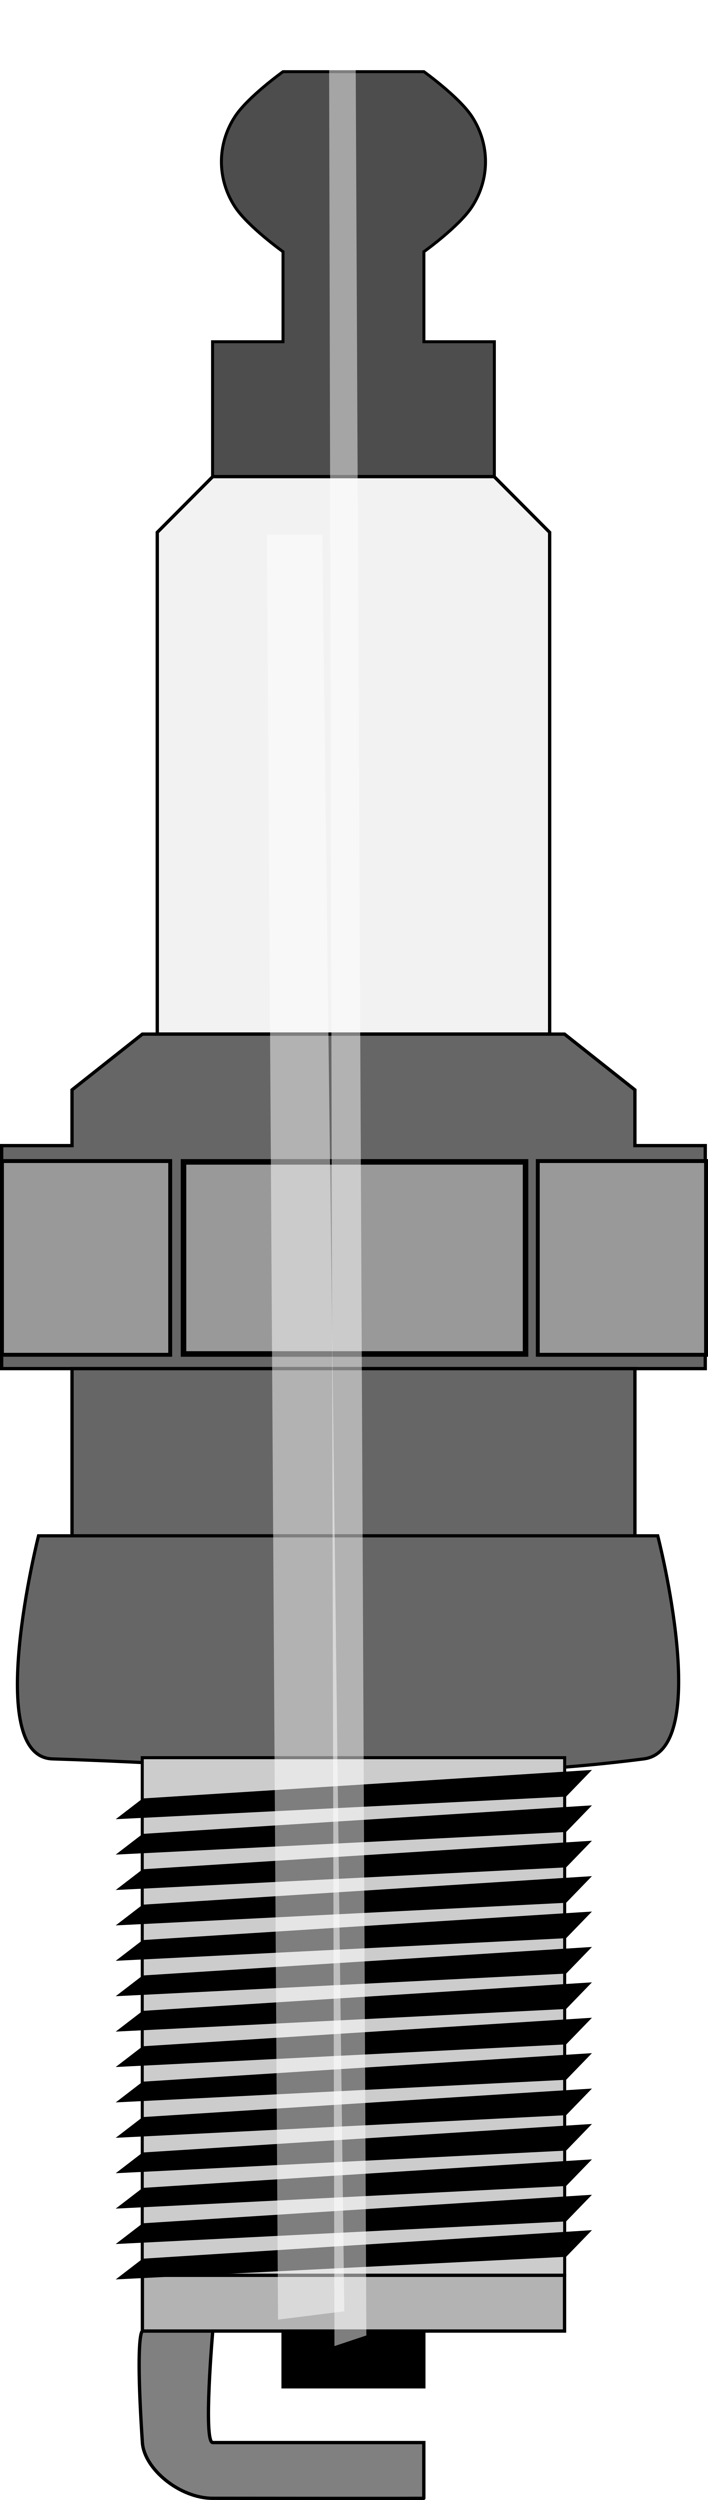 <?xml version="1.0" encoding="UTF-8" standalone="no"?>
<!-- Created with Inkscape (http://www.inkscape.org/) -->

<svg
   xmlns:dc="http://purl.org/dc/elements/1.1/"
   xmlns:cc="http://creativecommons.org/ns#"
   xmlns:rdf="http://www.w3.org/1999/02/22-rdf-syntax-ns#"
   xmlns:svg="http://www.w3.org/2000/svg"
   xmlns="http://www.w3.org/2000/svg"
   xmlns:sodipodi="http://sodipodi.sourceforge.net/DTD/sodipodi-0.dtd"
   xmlns:inkscape="http://www.inkscape.org/namespaces/inkscape"
   width="50.341mm"
   height="177.649mm"
   viewBox="0 0 50.341 177.649"
   version="1.1"
   id="svg540"
   inkscape:version="0.92.3 (2405546, 2018-03-11)"
   sodipodi:docname="sparkplug.svg"
   inkscape:export-filename="/home/algot/Documents/runeman.org/clipart/2018/sparkplug-f.png"
   inkscape:export-xdpi="68.292686"
   inkscape:export-ydpi="68.292686">
  <title
     id="title1726">Spark Plug</title>
  <defs
     id="defs534">
    <filter
       inkscape:collect="always"
       style="color-interpolation-filters:sRGB"
       id="filter1550"
       x="-1.864"
       width="4.729"
       y="-0.03"
       height="1.061">
      <feGaussianBlur
         inkscape:collect="always"
         stdDeviation="2.055"
         id="feGaussianBlur1552" />
    </filter>
  </defs>
  <sodipodi:namedview
     id="base"
     pagecolor="#ffffff"
     bordercolor="#666666"
     borderopacity="1.0"
     inkscape:pageopacity="0.0"
     inkscape:pageshadow="2"
     inkscape:zoom="0.7"
     inkscape:cx="611.76071"
     inkscape:cy="361.40259"
     inkscape:document-units="mm"
     inkscape:current-layer="layer1"
     showgrid="false"
     inkscape:snap-global="false"
     fit-margin-top="0"
     fit-margin-left="0"
     fit-margin-right="0"
     fit-margin-bottom="0"
     inkscape:window-width="1366"
     inkscape:window-height="712"
     inkscape:window-x="0"
     inkscape:window-y="0"
     inkscape:window-maximized="1">
    <inkscape:grid
       type="xygrid"
       id="grid553"
       originx="100.132"
       originy="-11.736" />
  </sodipodi:namedview>
  <g
     inkscape:label="Layer 1"
     inkscape:groupmode="layer"
     id="layer1"
     transform="translate(100.132,-107.615)">
    <g
       id="g1724">
      <path
         sodipodi:nodetypes="cssccccccccsscc"
         inkscape:connector-curvature="0"
         id="path555"
         d="m -80.009,112.708 c 0,0 -2.518,1.805 -3.421,3.198 -1.278,1.97 -1.278,4.427 0,6.397 0.904,1.393 3.421,3.198 3.421,3.198 v 6.397 h -5.009 v 9.595 h 20.036 v -9.595 h -5.009 v -6.397 c 0,0 2.518,-1.805 3.421,-3.198 1.278,-1.97 1.278,-4.427 0,-6.397 -0.904,-1.393 -3.421,-3.198 -3.421,-3.198 z"
         style="fill:#4d4d4d;fill-rule:evenodd;stroke:#000000;stroke-width:0.212px;stroke-linecap:butt;stroke-linejoin:miter;stroke-opacity:1" />
      <path
         sodipodi:nodetypes="ccccccc"
         inkscape:connector-curvature="0"
         id="path557"
         d="m -85.006,141.483 -3.944,3.961 v 35.653 h 27.9 v -35.653 l -3.944,-3.961 z"
         style="fill:#f2f2f2;fill-rule:evenodd;stroke:#000000;stroke-width:0.236px;stroke-linecap:butt;stroke-linejoin:miter;stroke-opacity:1" />
      <path
         inkscape:connector-curvature="0"
         id="path559"
         d="m -90.008,181.097 -5.003,3.961 v 3.961 h -5.003 v 15.846 h 50.028 v -15.846 h -5.003 v -3.961 l -5.003,-3.961 z"
         style="fill:#666666;fill-rule:evenodd;stroke:#000000;stroke-width:0.236px;stroke-linecap:butt;stroke-linejoin:miter;stroke-opacity:1" />
      <path
         inkscape:connector-curvature="0"
         id="path561"
         d="m -95.011,204.866 v 11.884 h 40.023 v -11.884 z"
         style="fill:#666666;fill-rule:evenodd;stroke:#000000;stroke-width:0.236px;stroke-linecap:butt;stroke-linejoin:miter;stroke-opacity:1" />
      <path
         sodipodi:nodetypes="csscc"
         inkscape:connector-curvature="0"
         id="path563"
         d="m -97.393,216.746 c 0,0 -3.967,15.699 0.995,15.852 14.633,0.453 26.696,1.965 42.039,0 4.928,-0.631 0.995,-15.852 0.995,-15.852 z"
         style="fill:#666666;fill-rule:evenodd;stroke:#000000;stroke-width:0.228px;stroke-linecap:butt;stroke-linejoin:miter;stroke-opacity:1" />
      <path
         sodipodi:nodetypes="ccccc"
         inkscape:connector-curvature="0"
         id="path565"
         d="m -90.018,232.511 v 36.791 h 30.036 v -36.791 z"
         style="fill:#cccccc;fill-rule:evenodd;stroke:#000000;stroke-width:0.217px;stroke-linecap:butt;stroke-linejoin:miter;stroke-opacity:1" />
      <path
         inkscape:connector-curvature="0"
         id="path567"
         d="m -90.008,269.292 v 3.961 h 30.017 v -3.961 z"
         style="fill:#b3b3b3;fill-rule:evenodd;stroke:#000000;stroke-width:0.236px;stroke-linecap:butt;stroke-linejoin:miter;stroke-opacity:1" />
      <path
         sodipodi:nodetypes="cssccscc"
         inkscape:connector-curvature="0"
         id="path569"
         d="m -90.008,273.254 c 0,0 -0.52,0.093 0,7.923 0.124,1.865 2.644,3.959 5.003,3.961 15.211,0.019 15.008,2e-5 15.008,2e-5 v -3.961 c 0,0 -5.003,-2e-5 -15.008,-2e-5 -0.688,0 0,-7.923 0,-7.923 z"
         style="fill:#808080;fill-rule:evenodd;stroke:#000000;stroke-width:0.236px;stroke-linecap:butt;stroke-linejoin:miter;stroke-opacity:1" />
      <path
         inkscape:connector-curvature="0"
         id="path571"
         d="m -80.003,273.254 v 3.961 h 10.006 v -3.961 z"
         style="fill:#000000;fill-rule:evenodd;stroke:#000000;stroke-width:0.236px;stroke-linecap:butt;stroke-linejoin:miter;stroke-opacity:1" />
      <path
         style="fill:#000000;fill-rule:evenodd;stroke:#000000;stroke-width:0.236px;stroke-linecap:butt;stroke-linejoin:miter;stroke-opacity:1"
         d="m -58.34,233.519 -31.605,2.006 -1.588,1.221 31.605,-1.587 z"
         id="path587"
         inkscape:connector-curvature="0"
         sodipodi:nodetypes="ccccc" />
      <path
         sodipodi:nodetypes="ccccc"
         inkscape:connector-curvature="0"
         id="path589"
         d="m -58.34,236.035 -31.605,2.006 -1.588,1.221 31.605,-1.587 z"
         style="fill:#000000;fill-rule:evenodd;stroke:#000000;stroke-width:0.236px;stroke-linecap:butt;stroke-linejoin:miter;stroke-opacity:1" />
      <path
         style="fill:#000000;fill-rule:evenodd;stroke:#000000;stroke-width:0.236px;stroke-linecap:butt;stroke-linejoin:miter;stroke-opacity:1"
         d="m -58.34,238.55 -31.605,2.006 -1.588,1.221 31.605,-1.587 z"
         id="path591"
         inkscape:connector-curvature="0"
         sodipodi:nodetypes="ccccc" />
      <path
         sodipodi:nodetypes="ccccc"
         inkscape:connector-curvature="0"
         id="path593"
         d="m -58.34,241.066 -31.605,2.006 -1.588,1.221 31.605,-1.587 z"
         style="fill:#000000;fill-rule:evenodd;stroke:#000000;stroke-width:0.236px;stroke-linecap:butt;stroke-linejoin:miter;stroke-opacity:1" />
      <path
         style="fill:#000000;fill-rule:evenodd;stroke:#000000;stroke-width:0.236px;stroke-linecap:butt;stroke-linejoin:miter;stroke-opacity:1"
         d="m -58.34,243.581 -31.605,2.006 -1.588,1.221 31.605,-1.587 z"
         id="path595"
         inkscape:connector-curvature="0"
         sodipodi:nodetypes="ccccc" />
      <path
         sodipodi:nodetypes="ccccc"
         inkscape:connector-curvature="0"
         id="path597"
         d="m -58.34,246.097 -31.605,2.006 -1.588,1.221 31.605,-1.587 z"
         style="fill:#000000;fill-rule:evenodd;stroke:#000000;stroke-width:0.236px;stroke-linecap:butt;stroke-linejoin:miter;stroke-opacity:1" />
      <path
         style="fill:#000000;fill-rule:evenodd;stroke:#000000;stroke-width:0.236px;stroke-linecap:butt;stroke-linejoin:miter;stroke-opacity:1"
         d="m -58.34,248.612 -31.605,2.006 -1.588,1.221 31.605,-1.587 z"
         id="path599"
         inkscape:connector-curvature="0"
         sodipodi:nodetypes="ccccc" />
      <path
         sodipodi:nodetypes="ccccc"
         inkscape:connector-curvature="0"
         id="path601"
         d="m -58.34,251.128 -31.605,2.006 -1.588,1.221 31.605,-1.587 z"
         style="fill:#000000;fill-rule:evenodd;stroke:#000000;stroke-width:0.236px;stroke-linecap:butt;stroke-linejoin:miter;stroke-opacity:1" />
      <path
         style="fill:#000000;fill-rule:evenodd;stroke:#000000;stroke-width:0.236px;stroke-linecap:butt;stroke-linejoin:miter;stroke-opacity:1"
         d="m -58.34,253.643 -31.605,2.006 -1.588,1.221 31.605,-1.587 z"
         id="path603"
         inkscape:connector-curvature="0"
         sodipodi:nodetypes="ccccc" />
      <path
         sodipodi:nodetypes="ccccc"
         inkscape:connector-curvature="0"
         id="path605"
         d="m -58.34,256.159 -31.605,2.006 -1.588,1.221 31.605,-1.587 z"
         style="fill:#000000;fill-rule:evenodd;stroke:#000000;stroke-width:0.236px;stroke-linecap:butt;stroke-linejoin:miter;stroke-opacity:1" />
      <path
         style="fill:#000000;fill-rule:evenodd;stroke:#000000;stroke-width:0.236px;stroke-linecap:butt;stroke-linejoin:miter;stroke-opacity:1"
         d="m -58.34,258.675 -31.605,2.006 -1.588,1.221 31.605,-1.587 z"
         id="path607"
         inkscape:connector-curvature="0"
         sodipodi:nodetypes="ccccc" />
      <path
         sodipodi:nodetypes="ccccc"
         inkscape:connector-curvature="0"
         id="path609"
         d="m -58.34,261.19 -31.605,2.006 -1.588,1.221 31.605,-1.587 z"
         style="fill:#000000;fill-rule:evenodd;stroke:#000000;stroke-width:0.236px;stroke-linecap:butt;stroke-linejoin:miter;stroke-opacity:1" />
      <path
         style="fill:#000000;fill-rule:evenodd;stroke:#000000;stroke-width:0.236px;stroke-linecap:butt;stroke-linejoin:miter;stroke-opacity:1"
         d="m -58.34,263.706 -31.605,2.006 -1.588,1.221 31.605,-1.587 z"
         id="path611"
         inkscape:connector-curvature="0"
         sodipodi:nodetypes="ccccc" />
      <path
         sodipodi:nodetypes="ccccc"
         inkscape:connector-curvature="0"
         id="path613"
         d="m -58.34,266.221 -31.605,2.006 -1.588,1.221 31.605,-1.587 z"
         style="fill:#000000;fill-rule:evenodd;stroke:#000000;stroke-width:0.236px;stroke-linecap:butt;stroke-linejoin:miter;stroke-opacity:1" />
      <path
         inkscape:connector-curvature="0"
         id="path645"
         d="m -99.994,190.116 h 11.964 v 13.767 h -11.964 z"
         style="fill:#999999;fill-rule:evenodd;stroke:#000000;stroke-width:0.277px;stroke-linecap:butt;stroke-linejoin:miter;stroke-opacity:1" />
      <path
         style="fill:#999999;fill-rule:evenodd;stroke:#000000;stroke-width:0.394px;stroke-linecap:butt;stroke-linejoin:miter;stroke-opacity:1"
         d="m -87.084,190.175 h 24.32 v 13.651 H -87.084 Z"
         id="path647"
         inkscape:connector-curvature="0" />
      <path
         style="fill:#999999;fill-rule:evenodd;stroke:#000000;stroke-width:0.277px;stroke-linecap:butt;stroke-linejoin:miter;stroke-opacity:1"
         d="m -61.894,190.116 h 11.964 v 13.767 h -11.964 z"
         id="path649"
         inkscape:connector-curvature="0" />
      <path
         inkscape:connector-curvature="0"
         id="path679"
         d="m -76.729,112.548 0.378,161.774 2.268,-0.756 -0.756,-161.018 z"
         style="opacity:0.7;fill:#ffffff;fill-rule:evenodd;stroke:none;stroke-width:0.265px;stroke-linecap:butt;stroke-linejoin:miter;stroke-opacity:1;filter:url(#filter1550)" />
      <path
         transform="matrix(2.078,0,0,0.784,78.294,57.374)"
         style="opacity:0.7;fill:#ffffff;fill-rule:evenodd;stroke:none;stroke-width:0.265px;stroke-linecap:butt;stroke-linejoin:miter;stroke-opacity:1;filter:url(#filter1550)"
         d="m -76.729,112.548 0.378,161.774 2.268,-0.756 -0.756,-161.018 z"
         id="path1694"
         inkscape:connector-curvature="0" />
    </g>
  </g>
</svg>
